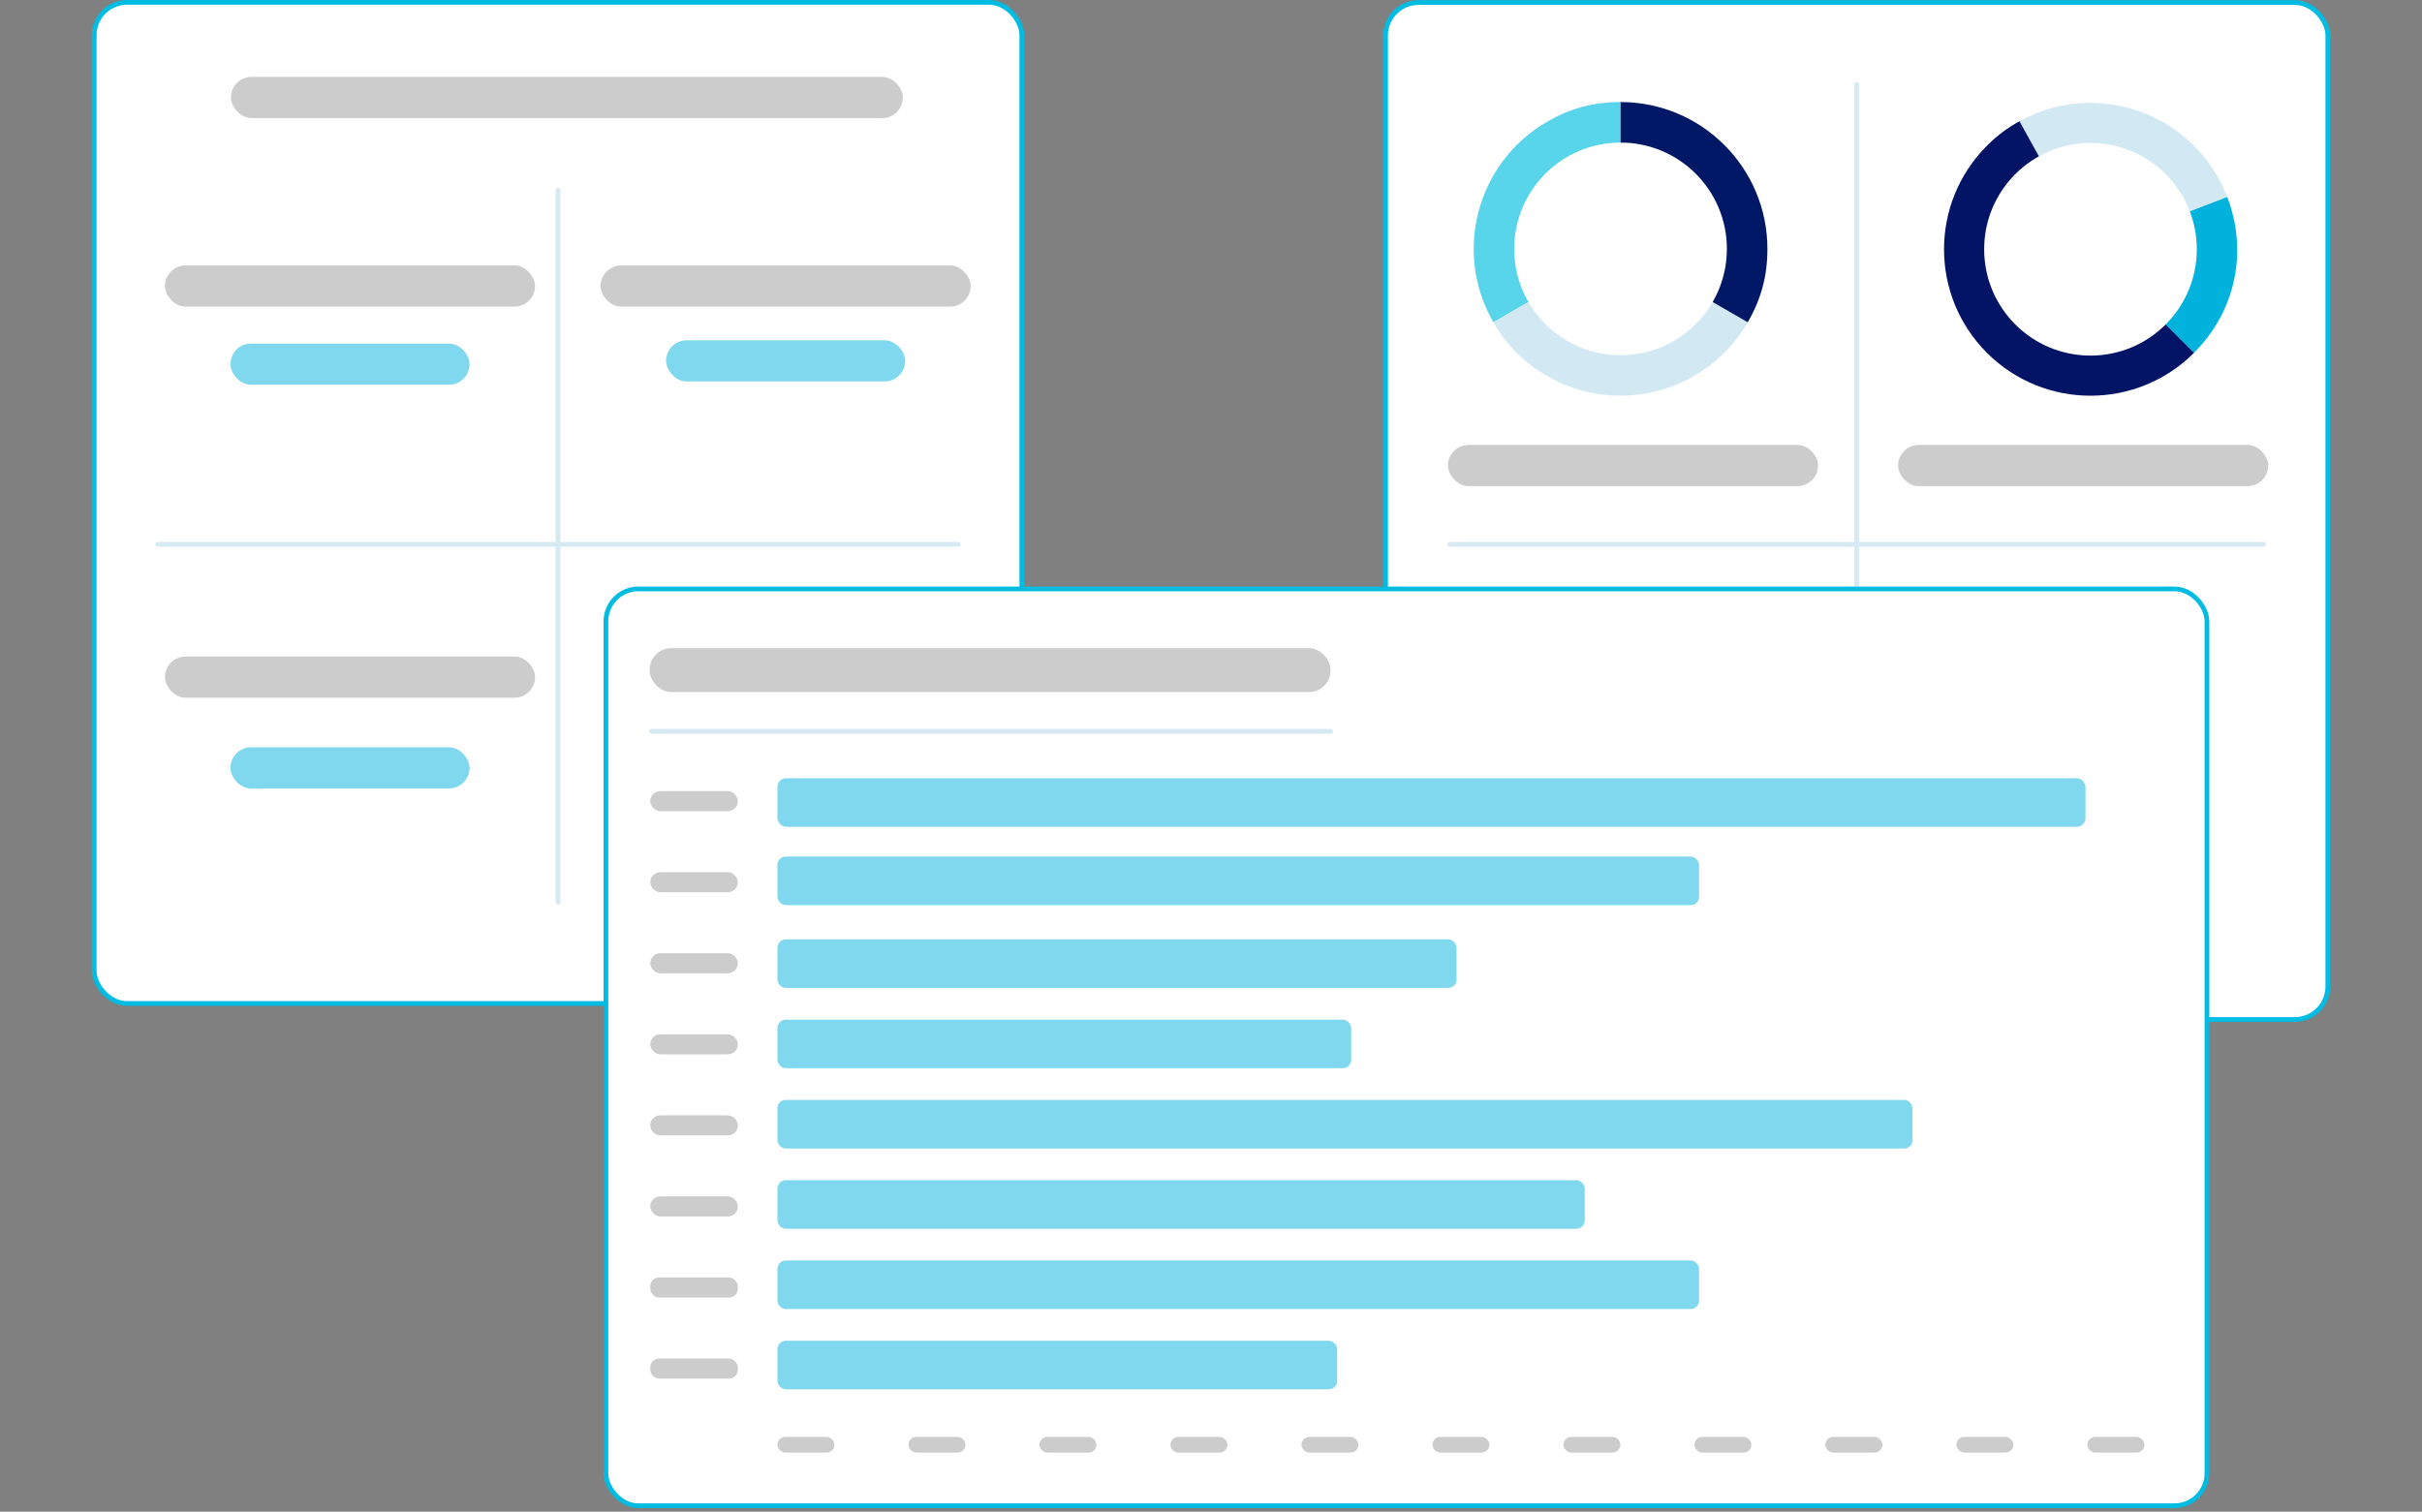 <?xml version="1.0" encoding="UTF-8"?> <svg xmlns="http://www.w3.org/2000/svg" id="a" width="73.642in" height="45.973in" viewBox="0 0 5302.249 3310.035"><rect x="0" y="0" width="5302.249" height="3310.035" fill="#808080" stroke="none"/><defs><style>.b{stroke-width:10.303px;}.b,.c,.d{fill:#fff;}.b,.d{stroke:#00bbe2;}.b,.d,.e,.f{stroke-miterlimit:10;}.g{fill:#031467;}.h,.i{fill:#00b2dc;}.j{fill:#001866;}.k{fill:#ccc;}.l{fill:#d2e9f3;}.m{fill:#59d5eb;}.d,.f{stroke-width:10.471px;}.e{stroke-width:10.609px;}.e,.f{fill:none;stroke:#d7e9f2;stroke-linecap:round;}.i{opacity:.5;}</style></defs><rect class="d" x="206.124" y="5.065" width="2030.926" height="2192.177" rx="72.169" ry="72.169"></rect><line class="f" x1="2098.152" y1="1191.903" x2="345.022" y2="1191.903"></line><line class="f" x1="1221.587" y1="1975.661" x2="1221.587" y2="416.511"></line><rect class="d" x="3033.161" y="5.551" width="2062.964" height="2226.759" rx="72.169" ry="72.169"></rect><line class="f" x1="4955.036" y1="1191.903" x2="3174.249" y2="1191.903"></line><line class="f" x1="4064.643" y1="2080.868" x2="4064.643" y2="184.881"></line><g><g><path class="m" d="M3547.74,544.918l-278.409,160.74c-88.774-153.761-36.092-350.375,117.67-439.149,51.203-29.562,101.616-43.07,160.74-43.07v321.479Z"></path><path class="l" d="M3547.74,544.918l278.409,160.74c-88.774,153.761-285.388,206.444-439.149,117.67-51.203-29.562-88.108-66.467-117.67-117.67l278.409-160.74Z"></path><path class="j" d="M3547.74,544.918V223.439c177.548,0,321.479,143.931,321.479,321.479,0,59.123-13.508,109.537-43.07,160.74l-278.409-160.74Z"></path></g><circle class="c" cx="3547.713" cy="544.945" r="232.77"></circle></g><g><g><path class="h" d="M4576.459,545.852l299.305-114.892c46.131,120.174,18.414,250.569-72.607,341.59l-226.698-226.698Z"></path><path class="l" d="M4576.459,545.852l-155.429-280.402c154.862-85.841,349.99-29.889,435.832,124.973,7.726,13.938,13.192,25.66,18.903,40.537l-299.305,114.892Z"></path><path class="g" d="M4576.459,545.852l226.698,226.698c-125.202,125.202-328.194,125.202-453.396,0-125.202-125.202-125.202-328.194,0-453.396,22.662-22.662,43.238-38.167,71.268-53.705l155.429,280.402Z"></path></g><circle class="c" cx="4576.488" cy="545.822" r="232.77"></circle></g><rect class="k" x="505.534" y="168.396" width="1470.973" height="90.143" rx="45.072" ry="45.072"></rect><rect class="k" x="361.1" y="581.211" width="810.264" height="90.143" rx="45.072" ry="45.072"></rect><rect class="k" x="1314.774" y="581.211" width="810.264" height="90.143" rx="45.072" ry="45.072"></rect><rect class="i" x="1458.183" y="745.108" width="523.445" height="90.143" rx="45.072" ry="45.072"></rect><rect class="i" x="504.509" y="752.279" width="523.445" height="90.143" rx="45.072" ry="45.072"></rect><rect class="k" x="361.1" y="1437.572" width="810.264" height="90.143" rx="45.072" ry="45.072"></rect><rect class="i" x="504.509" y="1636.296" width="523.445" height="90.143" rx="45.072" ry="45.072"></rect><rect class="k" x="3169.88" y="974.248" width="810.264" height="90.143" rx="45.072" ry="45.072"></rect><rect class="k" x="4155.309" y="974.248" width="810.264" height="90.143" rx="45.072" ry="45.072"></rect><g><rect class="b" x="1326.478" y="1289.494" width="3504.953" height="2007.471" rx="71.01" ry="71.01"></rect><line class="e" x1="2912.664" y1="1601.312" x2="1426.444" y2="1601.312"></line><rect class="k" x="1423.545" y="1732.226" width="191.808" height="43.936" rx="21.968" ry="21.968"></rect><rect class="k" x="1423.545" y="1909.711" width="191.808" height="43.936" rx="21.968" ry="21.968"></rect><rect class="k" x="1423.545" y="2087.196" width="191.808" height="43.936" rx="21.968" ry="21.968"></rect><rect class="i" x="1701.971" y="2056.901" width="1486.718" height="106.328" rx="18.238" ry="18.238"></rect><rect class="k" x="1423.545" y="2264.681" width="191.808" height="43.936" rx="21.968" ry="21.968"></rect><rect class="i" x="1701.971" y="2232.66" width="1256.025" height="106.328" rx="18.238" ry="18.238"></rect><rect class="k" x="1423.545" y="2619.651" width="191.808" height="43.936" rx="21.968" ry="21.968"></rect><rect class="i" x="1701.971" y="2584.178" width="1767.374" height="106.328" rx="18.238" ry="18.238"></rect><rect class="k" x="1423.545" y="2442.166" width="191.808" height="43.936" rx="21.968" ry="21.968"></rect><rect class="i" x="1701.971" y="2408.419" width="2484.711" height="106.328" rx="17.762" ry="17.762"></rect><rect class="i" x="1701.971" y="1704.025" width="2863.598" height="106.328" rx="19.069" ry="19.069"></rect><rect class="k" x="1423.545" y="2797.136" width="191.808" height="43.936" rx="19.41" ry="19.41"></rect><rect class="i" x="1701.971" y="2759.937" width="2017.634" height="106.328" rx="18.238" ry="18.238"></rect><rect class="i" x="1701.971" y="1875.519" width="2017.634" height="106.328" rx="18.238" ry="18.238"></rect><rect class="k" x="1423.545" y="2974.621" width="191.808" height="43.936" rx="19.41" ry="19.41"></rect><rect class="i" x="1701.971" y="2935.696" width="1225.313" height="106.328" rx="18.238" ry="18.238"></rect><rect class="k" x="1422.276" y="1419.278" width="1490.388" height="96.037" rx="46.828" ry="46.828"></rect><rect class="k" x="1701.971" y="3146.248" width="124.76" height="34.331" rx="17.166" ry="17.166"></rect><rect class="k" x="1988.748" y="3146.248" width="124.76" height="34.331" rx="17.166" ry="17.166"></rect><rect class="k" x="2275.526" y="3146.248" width="124.76" height="34.331" rx="17.166" ry="17.166"></rect><rect class="k" x="2562.303" y="3146.248" width="124.76" height="34.331" rx="17.166" ry="17.166"></rect><rect class="k" x="2849.08" y="3146.248" width="124.76" height="34.331" rx="17.166" ry="17.166"></rect><rect class="k" x="3135.858" y="3146.248" width="124.76" height="34.331" rx="17.166" ry="17.166"></rect><rect class="k" x="3422.635" y="3146.248" width="124.76" height="34.331" rx="17.166" ry="17.166"></rect><rect class="k" x="3709.412" y="3146.248" width="124.76" height="34.331" rx="17.166" ry="17.166"></rect><rect class="k" x="3996.189" y="3146.248" width="124.76" height="34.331" rx="17.166" ry="17.166"></rect><rect class="k" x="4282.967" y="3146.248" width="124.76" height="34.331" rx="17.166" ry="17.166"></rect><rect class="k" x="4569.744" y="3146.248" width="124.76" height="34.331" rx="17.166" ry="17.166"></rect></g></svg> 